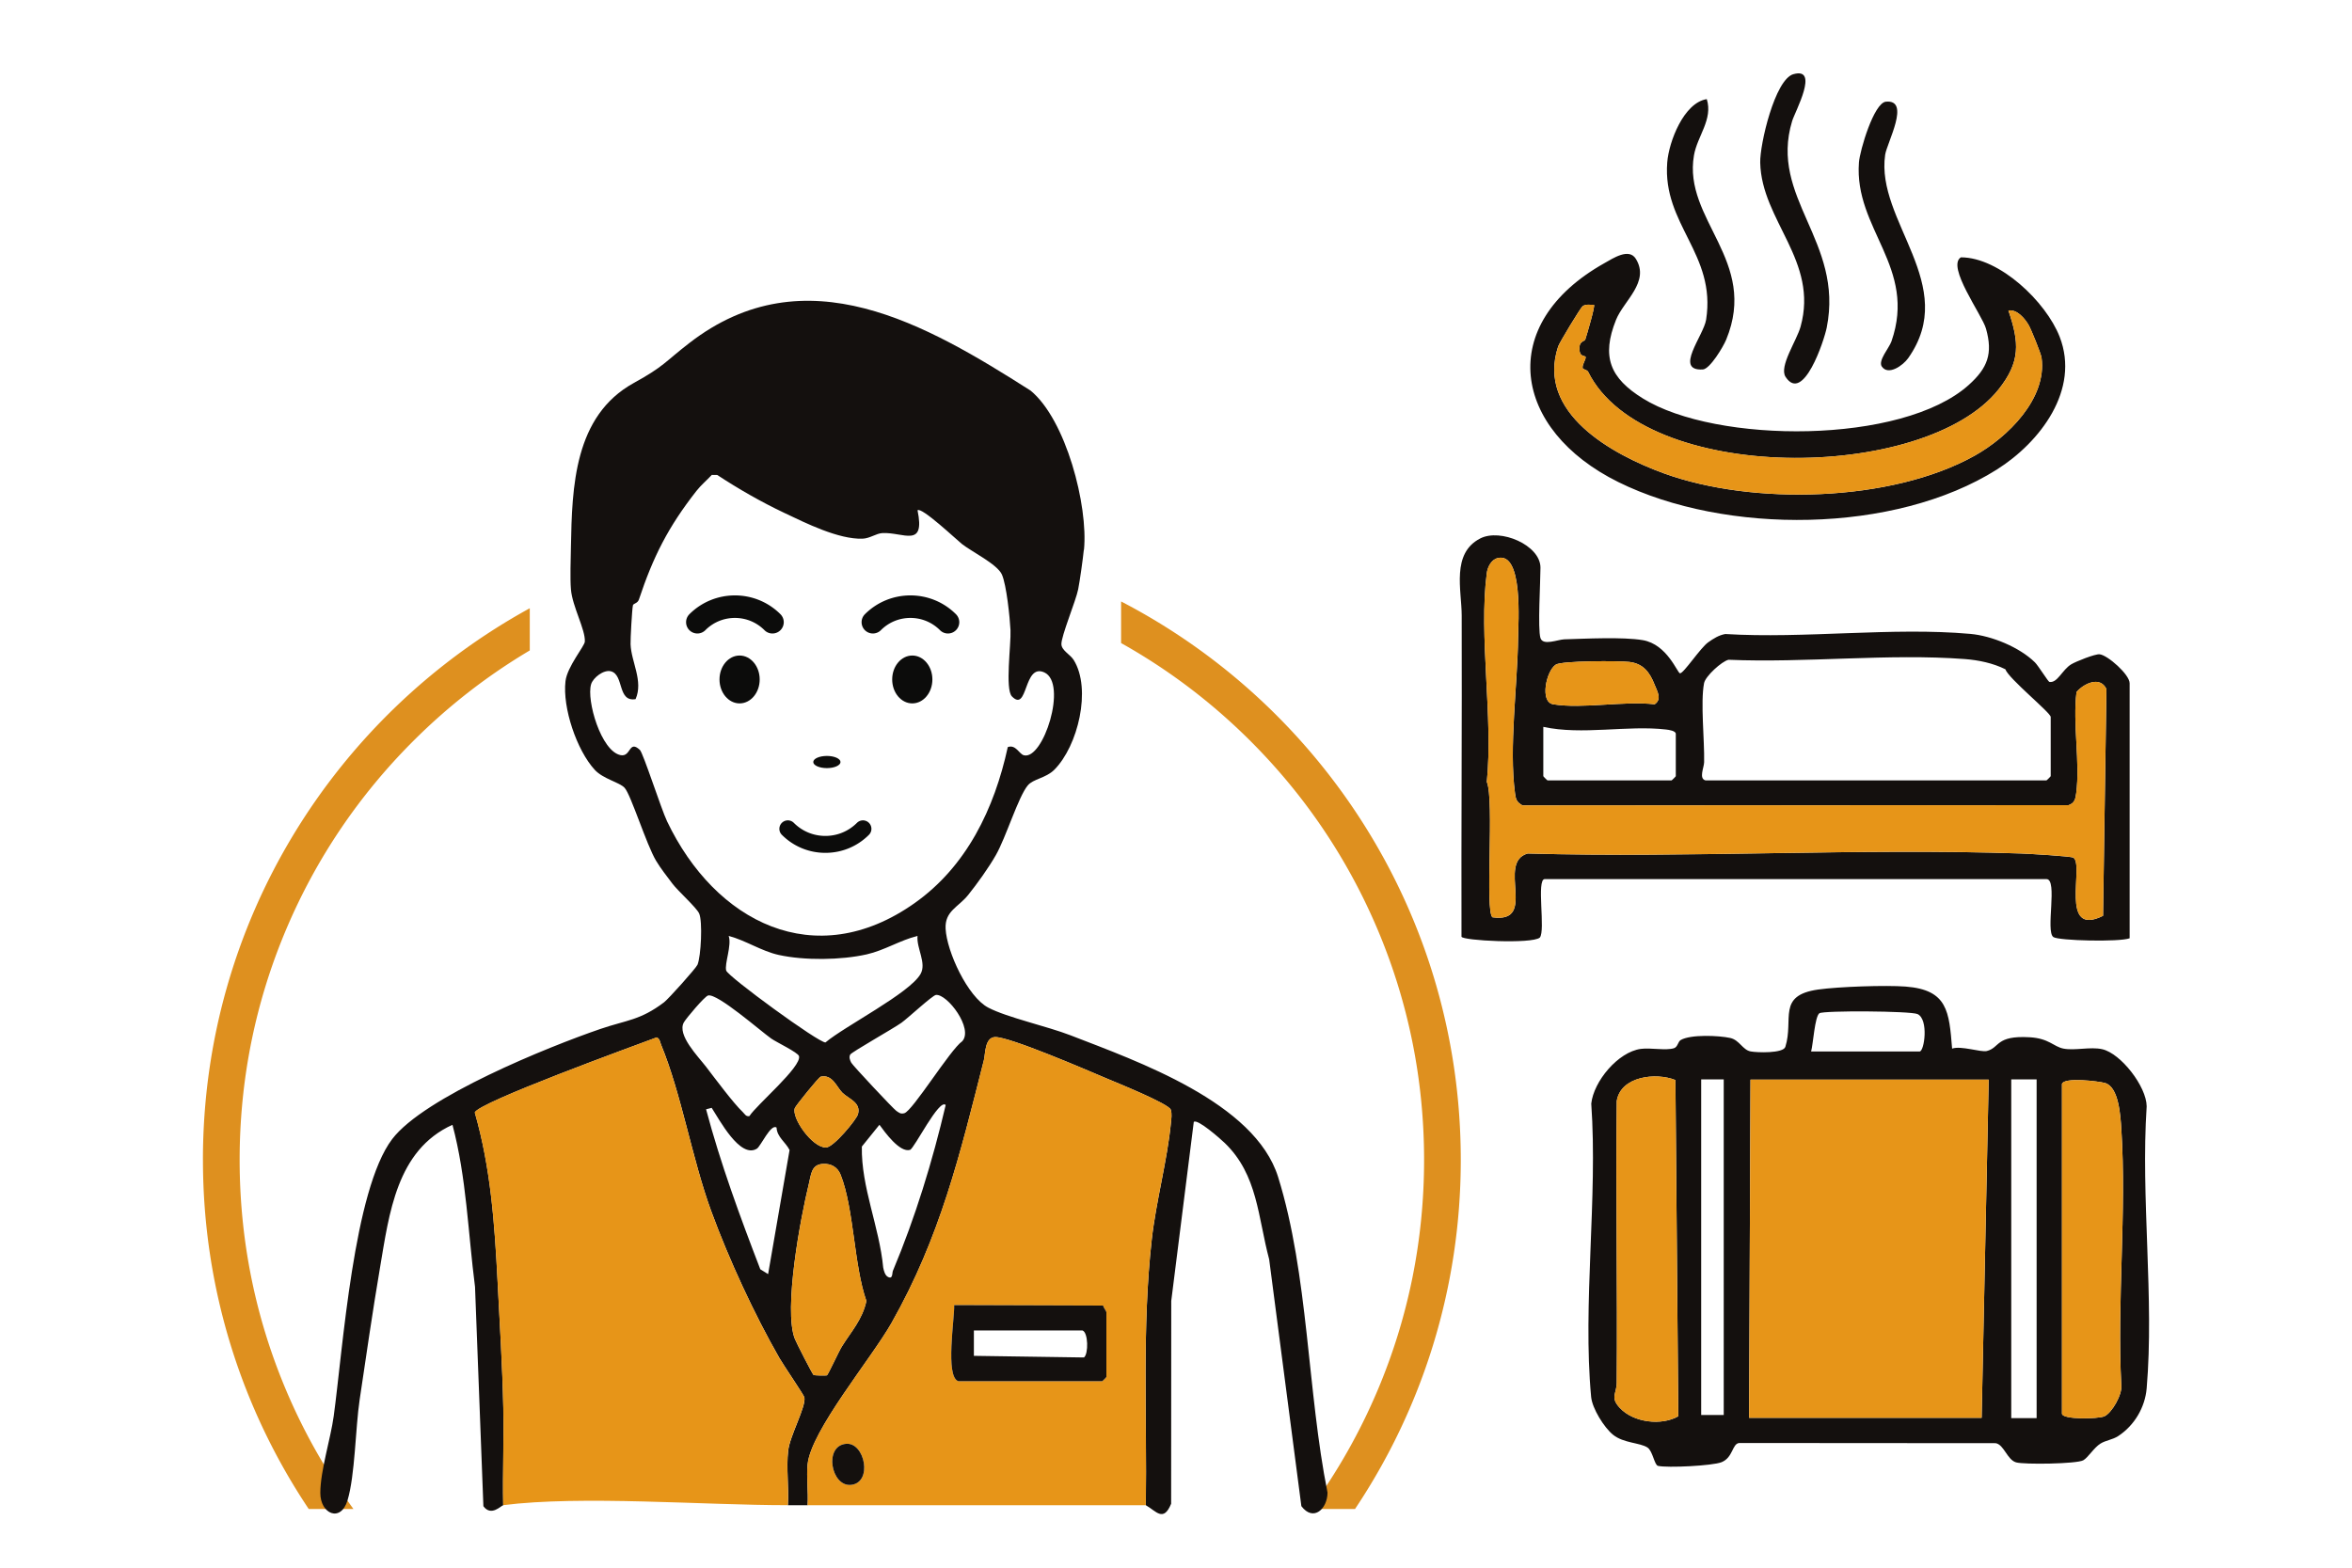<svg id="_レイヤー_2" data-name="レイヤー 2" xmlns="http://www.w3.org/2000/svg" viewBox="0 0 900 600"><defs><style>.cls-1{fill:#e79518}.cls-2{fill:#14100e}.cls-5{fill:#0c0c0b}</style></defs><g id="_レイヤー_1-2" data-name="レイヤー 1"><path fill="#fff" d="M0 0h900v600H0z"/><path d="M77.66 443.93c0 49.43 14.91 95.38 40.47 133.6h17.11a225.59 225.59 0 01-25.74-45.4c-11.81-27.93-17.8-57.61-17.8-88.21s5.99-60.28 17.8-88.21c11.41-26.98 27.76-51.22 48.57-72.04 13.5-13.5 28.45-25.11 44.65-34.73v-16.15c-74.54 40.9-125.07 120.1-125.07 211.12zm351.33-213.75v15.94c18.1 10.13 34.71 22.7 49.57 37.56 20.82 20.82 37.16 45.05 48.57 72.04 11.81 27.93 17.8 57.61 17.8 88.21s-5.99 60.28-17.8 88.21a225.865 225.865 0 01-25.74 45.4h17.11c25.56-38.22 40.47-84.17 40.47-133.6 0-93.01-52.77-173.68-129.99-213.75z" fill="#de901f"/><g id="jMSHqo.tif"><path class="cls-2" d="M746.97 401.34c3.37-1.22 11.07 1.47 13.26.92 5.12-1.27 3.3-6.03 16.44-5.27 7.43.43 9.12 3.6 12.91 4.34 4.37.86 10.28-.8 14.86.24 7.12 1.63 16.92 14.26 16.99 21.85-2.31 34.92 2.94 73.47 0 107.94-.62 7.29-4.7 14.21-10.87 18.25-2.21 1.45-4.8 1.63-6.81 2.9-2.54 1.59-4.67 5.29-6.57 6.38-2.44 1.4-22.64 1.69-25.72.8-3.41-.99-4.59-6.73-7.77-7.34l-98.21-.07c-2.71.33-2.29 5.55-6.71 7.34-3.46 1.4-20.87 2.24-24.34 1.41-1.38-.33-2.01-5.7-4-7.01-2.85-1.89-9.13-1.64-13.16-4.87-3.44-2.75-8-10.08-8.42-14.53-3.31-35.52 2.59-76.17.05-112.24.92-8.53 10.25-19.77 18.97-20.94 3.79-.5 9.65.73 12.71-.27 1.42-.47 1.5-2.49 2.52-3.1 3.76-2.24 14.66-1.76 18.97-.81 3.53.78 4.73 4.56 7.8 5.15 2.5.48 12.5.79 13.3-1.75 3.33-10.57-3.36-19.69 12.57-21.94 7.72-1.09 25.87-1.72 33.47-1.13 16.07 1.25 16.62 9.52 17.77 23.76zm-53.95 1.09h41.53c1.8 0 3.54-12.27-.79-14.31-2.59-1.21-36.02-1.4-37.56-.32-1.77 1.24-2.39 11.81-3.17 14.62zm-51.92 10.94c-7.48-3.01-20.94-1.44-22.44 8-.4 35.94.29 71.9-.01 107.85-.04 4.23-2.58 5.56 1.13 9.58 5.31 5.75 16.06 6.92 22.43 3.24l-1.1-128.66zm9.86-.26v128.46h8.63V413.11h-8.63zm110.02.1h-91.15l-.54 129.44h88.99l2.7-129.44zm18.34-.1h-9.71v129.64h9.71V413.11zm9.7 1.72v126.2c0 2.35 13.75 2.06 16.16 1.06 2.91-1.22 6.93-8.35 6.55-11.79-1.7-32.18 2.07-66.32 0-98.26-.31-4.82-.93-16-6.2-17.53-2.38-.69-15.68-2.32-16.5.32z"/><path class="cls-1" d="M760.98 413.21l-2.7 129.44h-88.99l.54-129.44h91.15zM641.1 413.37l1.1 128.66c-6.37 3.68-17.12 2.51-22.43-3.24-3.71-4.02-1.16-5.34-1.13-9.58.31-35.94-.38-71.9.01-107.85 1.5-9.44 14.95-11.01 22.44-8zM789.02 414.83c.82-2.64 14.12-1.01 16.5-.32 5.27 1.53 5.88 12.71 6.2 17.53 2.08 31.94-1.69 66.08 0 98.26.38 3.44-3.64 10.57-6.55 11.79-2.4 1.01-16.16 1.3-16.16-1.06v-126.2z"/><g><path class="cls-2" d="M589.47 244.2c.93 3.06 6.66.56 9.12.49 8.21-.24 22.38-.97 29.99.31 9.42 1.58 13.31 12.69 14.29 12.7 1.43 0 7.78-9.75 10.78-11.87 2.01-1.42 4.05-2.73 6.54-3.17 30.26 1.85 63.9-2.72 93.76-.05 8.2.73 18.82 5.1 24.71 10.89 1.26 1.24 5.09 7.41 5.54 7.49 3.1.53 4.89-4.64 8.37-6.74 1.8-1.09 9.15-4.02 10.86-3.83 3.1.34 11.48 7.77 11.48 11.07v97.62c-3.98 1.48-27.17.94-29.19-.47-3.08-2.15 1.79-22.18-2.63-22.18h-192c-3.28 0 .38 19.77-1.89 22.39-3.02 2.53-29.72 1.15-29.96-.35-.11-40.98.21-81.96.08-122.95-.03-9.75-4.03-23.75 7.09-29.47 7.69-3.96 23.05 2.51 23.05 11.19 0 5.44-1.1 23.38 0 26.97zM573 213.62c-2.43.66-3.78 3.49-4.07 5.72-3.16 24.1 2.51 55.07.01 79.92 2.96 6.9-.81 49.64 2.17 51.82 17.56 2.45 1.38-20.99 13.46-24.42 62.64 1.77 126.36-2.13 188.87 0 2.84.1 19.15 1.04 19.98 1.61 4.21 2.9-5.6 30.67 11.32 22.24l1.3-86.77c-2.41-5.17-8.74-2.1-11.45 1.13-1.53 12.1 1.44 26.97-.12 38.71-.29 2.2-.61 3.78-2.96 4.59l-208.91.09c-2.23-1.27-2.55-2.25-2.88-4.67-2.36-17.49.97-41.45 1.18-59.33.07-5.77 2.05-33.32-7.89-30.63zm79.57 85.05h130.52c.11 0 1.62-1.5 1.62-1.62V274.4c0-1.63-16.14-14.69-17.35-18.25-4.69-2.35-10.27-3.51-15.51-3.91-29.06-2.2-61.06 1.54-90.42.27-2.59.58-8.87 6.31-9.37 8.97-1.41 7.39.21 21.79.03 30.23-.04 2.05-2.11 6.24.49 6.96zm-58.24-29.12c11.24 1.84 27.06-1.36 38.83 0 2.88-1.96 1.01-4.9-.03-7.53-1.86-4.73-4.34-8.05-9.65-8.68-4.01-.47-25.83-.47-28.15 1.03-3.68 2.38-6.2 14.33-1 15.18zm-3.78 8.63v18.88c0 .11 1.5 1.62 1.62 1.62h47.46c.11 0 1.62-1.5 1.62-1.62v-16.18c0-1.18-2.63-1.55-3.72-1.67-14.76-1.73-32.18 2.24-46.98-1.02z"/><path class="cls-1" d="M573 213.62c9.94-2.69 7.96 24.86 7.89 30.63-.21 17.89-3.53 41.85-1.18 59.33.33 2.42.65 3.4 2.88 4.67l208.91-.09c2.35-.81 2.67-2.38 2.96-4.59 1.56-11.74-1.41-26.61.12-38.71 2.71-3.23 9.04-6.3 11.45-1.13l-1.3 86.77c-16.92 8.42-7.12-19.35-11.32-22.24-.83-.57-17.14-1.51-19.98-1.61-62.51-2.13-126.23 1.77-188.87 0-12.07 3.43 4.1 26.86-13.46 24.42-2.98-2.18.79-44.91-2.17-51.82 2.5-24.85-3.17-55.82-.01-79.92.29-2.23 1.64-5.06 4.07-5.72z"/><path class="cls-1" d="M594.33 269.55c-5.2-.85-2.68-12.79 1-15.18 2.31-1.5 24.13-1.5 28.15-1.03 5.32.63 7.79 3.94 9.65 8.68 1.04 2.63 2.91 5.56.03 7.53-11.78-1.36-27.59 1.84-38.83 0z"/><g><path class="cls-2" d="M750.34 98.49c14.82.01 32.58 17.02 37.79 30.4 7.9 20.29-7.5 40.38-24 50.8-39.11 24.69-103.9 25.06-144.87 4.81-40.4-19.98-47.19-60.29-5.31-83.79 3.3-1.85 9.36-5.93 12.01-1.65 5.47 8.83-4.65 16.05-7.58 23.35-5.68 14.15-2.26 22.3 10.24 30.07 28.07 17.45 99.28 17.71 124.72-5.14 7.23-6.49 9.31-11.99 6.61-21.55-1.5-5.33-15.21-23.81-9.61-27.3zm-140.38 18.19c-1.42.04-3.04-.38-4.35.5-.75.5-8.9 13.96-9.38 15.43-8.47 25.46 20.8 41.38 40.41 48.54 33.85 12.34 87.01 11.1 118.96-6.74 12.64-7.05 27.77-21.85 25.6-37.52-.21-1.52-3.97-10.81-4.87-12.37-1.5-2.62-4.48-6.2-7.81-5.68 4.21 12.31 4.63 19.66-3.77 30.21-28.34 35.59-135.58 36.45-157.04-6.73-.43-.87-2.08-.86-2.13-1.52-.12-1.47 1.18-2.95 1.18-4.09 0-.69-2.01-.07-2.3-2.2-.58-4.29 1.81-3.56 2.17-4.64.54-1.62 3.82-12.72 3.32-13.18z"/><path class="cls-2" d="M686.23 28.4c10.13-2.89.64 14.31-.46 17.92-8.93 29.39 19.82 45.95 13.24 79.03-1 5.04-9.03 29.24-15.76 18.88-2.58-3.97 4.24-13.79 5.74-19.19 7.01-25.2-14.93-40.53-15.44-62.81-.16-6.97 5.61-31.82 12.69-33.84zM653.1 37.93c2.45 7.77-3.64 14.16-4.9 21.52-4.26 24.71 24.84 40.25 12.32 70.57-1.12 2.71-6.2 11.24-8.95 11.39-11.1.61.33-12.95 1.28-19.05 3.94-25.17-16.73-36.34-14.88-60.19.62-7.94 6.33-22.86 15.13-24.23zM720.09 140.3c-1.55-2.28 2.79-7.09 3.67-9.62 9.9-28.42-14.37-43.05-12.43-68.53.34-4.52 5.7-22.77 10.31-23.23 9.63-.96.39 15.74-.28 20.31-3.72 25.39 28.56 49.87 8.81 77.85-1.98 2.81-7.63 6.79-10.07 3.21z"/><path class="cls-1" d="M609.96 116.68c.5.46-2.78 11.56-3.32 13.18-.36 1.08-2.75.35-2.17 4.64.29 2.13 2.3 1.51 2.3 2.2 0 1.14-1.29 2.63-1.18 4.09.05.66 1.7.65 2.13 1.52 21.46 43.18 128.7 42.32 157.04 6.73 8.4-10.55 7.98-17.89 3.77-30.21 3.33-.52 6.31 3.06 7.81 5.68.9 1.56 4.66 10.85 4.87 12.37 2.17 15.66-12.97 30.46-25.6 37.52-31.95 17.84-85.11 19.08-118.96 6.74-19.61-7.15-48.88-23.08-40.41-48.54.49-1.47 8.63-14.92 9.38-15.43 1.3-.87 2.92-.46 4.35-.5z"/></g></g><g><path class="cls-2" d="M414.73 210.43c-.34 3.44-1.51 11.8-2.16 15.1-.87 4.43-6.57 18.04-6.42 21.08.12 2.38 3.42 3.91 4.7 5.98 6.92 11.1 1.64 32.94-7.41 42.01-3.24 3.25-8.06 3.47-10.17 6.01-3.64 4.4-8.34 19.91-12.19 26.64-2.81 4.92-7.05 10.83-10.61 15.28-3.76 4.7-8.98 6.12-8.63 12.93.45 8.76 8.43 26.03 16.29 30.17 7.17 3.78 22.67 7.18 31.47 10.6 25.65 9.96 70.58 25.68 79.48 54.27 11.63 37.34 11.17 82.24 18.9 120.76-.03 6.17-5.36 11.31-10.01 5.19l-12.32-94.46c-4.34-16.24-4.35-32.32-16.97-44.51-1.53-1.48-10.54-9.46-11.88-8.08l-8.62 68.51-.04 77.62c-2.96 7.21-5.75 2.79-9.68.57.48-33.94-1.51-68.04 2.28-101.81 1.63-14.5 5.95-30.25 7.32-44.48.16-1.64.46-3.53-.06-5.1-.78-2.31-20.93-10.42-24.67-12.01-7.16-3.03-37.18-16.01-42.59-15.78-3.94.17-3.65 6.48-4.24 8.8-9.19 36.3-16.68 67.63-35.33 100.58-7.74 13.67-30.84 41.19-32.13 54.16-.5 5 .33 10.55 0 15.63h-7.55c.43-6.78-.66-14.23.12-20.92.67-5.76 6.88-16.79 6.2-20.35-.17-.88-8.02-12.36-9.59-15.1-9.51-16.6-19.25-37.6-26.05-56.15-7.38-20.12-11.38-44.81-19.23-63.82-.42-1.01-.4-2.13-1.64-2.71-8.11 3.04-68.86 25.08-69.6 28.78 6.08 21.14 7.59 42.68 8.71 64.51.82 15.97 1.85 32.52 2.19 48.51.26 12.4-.29 24.86-.04 37.26-.8.1-4.59 4.47-7.59.36l-3.2-83.94c-2.67-20.7-3.25-41.82-8.63-62.03-21.42 9.7-24.22 34.04-27.74 54.76-2.83 16.65-5.32 33.95-7.78 50.46-1.62 10.84-1.75 28.95-4.64 38.51-2.61 8.64-10.44 5.18-10.41-2.84.03-8.62 3.93-20.61 5.13-29.4 3.51-25.73 7.6-86.56 22.36-106 12.23-16.12 59.75-35.35 79.71-42.18 10.05-3.43 15.21-3.27 24.33-10.19 1.69-1.28 12.26-13.07 12.81-14.39 1.34-3.25 1.99-16.62.62-19.62-1.04-2.28-8.16-8.65-10.2-11.37-2.14-2.86-4.45-5.74-6.29-8.81-3.69-6.17-9.58-25.18-12.02-27.89-1.89-2.11-8.21-3.38-11.44-6.9-6.91-7.53-12.38-23.79-11.19-33.93.65-5.56 7.29-13.37 7.4-15.13.27-4.57-4.79-13.46-5.32-20.03-.35-4.32-.08-11.61 0-16.18.41-23.12 1.24-50.19 24.05-62.78 11.8-6.52 11.58-7.82 21.33-15.35 44.33-34.23 90.72-7.04 130.47 18.24 13.6 11.11 22.13 44.12 20.47 60.97zm-63.63-15.1c3.03 14.62-5.4 8.31-13.41 8.69-2.44.12-4.81 2.06-7.66 2.15-9.16.3-21.67-5.95-30.02-9.92-8.79-4.17-17.42-9.12-25.55-14.46l-2.08-.03c-1.92 2.06-4.12 3.88-5.86 6.1-10.85 13.83-16.58 25.2-22.03 41.58-.52 1.56-2.12 1.46-2.3 2.24-.34 1.49-.97 12.88-.9 14.88.25 6.82 4.96 14.09 1.92 21.02-6.98 1.17-4.4-9.24-9.37-10.64-2.8-.79-6.9 2.44-7.65 4.94-1.85 6.11 3.82 25.74 11.34 27.14 3.97.74 3.06-5.99 7.32-2.01 1.29 1.21 8.12 22.53 10.41 27.34 18.39 38.52 56.56 58.23 94.66 31.34 20.02-14.12 30.6-36.27 35.71-59.76 3.05-1.11 4.37 2.64 6.12 3.12 7.45 2.05 16.91-27.6 7.86-31.7-8.05-3.65-6.17 15.56-12.4 9.17-2.67-2.75-.28-19.91-.54-25.35-.23-4.74-1.52-17.33-3.29-21.29s-11.63-8.78-15.28-11.67c-1.98-1.56-15.6-14.44-17.01-12.89zm-.02 162.87c-6.65 1.66-12.66 5.53-19.37 7.05-9.83 2.23-23.91 2.41-33.74.23-6.62-1.46-12.61-5.56-19.14-7.27 1.26 3.56-1.67 10.69-.95 13.25.64 2.28 35.48 27.74 37.99 27.51 7.41-6.25 32.11-18.77 36.37-26.17 2.42-4.19-1.59-9.85-1.15-14.61zM270.96 381c-1.33.34-8.38 8.71-9.27 10.28-2.74 4.81 5.49 13.09 8.53 17.06 3.41 4.44 10.38 13.85 14 17.28.76.72 1.2 1.83 2.55 1.54 2.63-4.21 20.14-18.96 18.96-22.97-.41-1.4-8.66-5.32-10.63-6.71-4.07-2.88-20.61-17.39-24.14-16.48zm54.38 22.63c-.55.96-.1 2.17.4 3.1.6 1.11 16.09 17.65 17.21 18.41 1.08.73 1.62 1.31 3.09.92 3.18-.84 17.56-24.36 22.17-27.55 4.36-4.82-5.71-18.13-10.05-17.72-1.34.13-10.67 8.83-13.2 10.64-3.06 2.2-19.04 11.19-19.62 12.19zm-2.99 14.6c-2.26-2.25-3.76-7.14-8.29-6.16-.76.16-9.57 11.12-9.9 12-1.41 3.68 6.62 15.17 11.91 15.12 2.89-.03 11.66-10.69 12.23-12.72 1.29-4.54-3.62-5.92-5.94-8.24zm39.52 4.7c-2.44-2.72-12.04 16.69-13.64 17.16-3.96 1.18-9.68-6.84-11.71-9.61l-6.73 8.34c-.3 15.57 6.7 30.69 8.17 46.31.24 1.22.68 2.98 1.82 3.58 1.95 1.02 1.53-1.49 1.9-2.35 8.55-20.36 15.15-41.93 20.19-63.43zm-89.54 1.08l-2.15.55c5.54 20.83 13.01 41.12 20.75 61.23l2.99 1.85 8.21-47.48c-1.5-3.02-4.8-4.95-4.98-8.6-2.16-1.64-6.05 7.17-7.54 8.08-6.44 3.95-14.42-11.28-17.28-15.63zm44.1 102.37c.51-.35 4.49-9.06 5.72-11.05 3.43-5.52 7.88-10.3 9.37-17.39-4.85-13.98-4.7-35.21-9.85-48.31-1.16-2.94-3.62-4.33-6.73-4.17-4.5.22-4.53 3.97-5.43 7.63-3.15 12.79-9.79 48.21-5.35 59.36.58 1.46 6.6 13.29 7.17 13.82.19.17 4.88.26 5.09.12z"/><path class="cls-1" d="M192.53 576.09c-.24-12.4.31-24.85.04-37.26-.34-15.99-1.37-32.53-2.19-48.51-1.12-21.83-2.63-43.37-8.71-64.51.74-3.7 61.5-25.73 69.6-28.78 1.24.58 1.22 1.7 1.64 2.71 7.86 19.02 11.86 43.7 19.23 63.82 6.8 18.55 16.54 39.55 26.05 56.15 1.57 2.74 9.42 14.22 9.59 15.1.68 3.56-5.53 14.59-6.2 20.35-.77 6.69.32 14.14-.12 20.92-31.89.03-79.05-3.82-108.94 0zM438.46 576.09c-43.13.02-86.31-.03-129.44 0 .34-5.08-.49-10.63 0-15.63 1.3-12.97 24.39-40.48 32.13-54.16 18.65-32.95 26.14-64.28 35.33-100.58.59-2.32.3-8.63 4.24-8.8 5.4-.23 35.43 12.75 42.59 15.78 3.74 1.58 23.9 9.69 24.67 12.01.53 1.57.22 3.46.06 5.1-1.37 14.22-5.69 29.98-7.32 44.48-3.79 33.77-1.8 67.86-2.28 101.81zm-71.73-47.46h55.01c.11 0 1.62-1.5 1.62-1.62V502.2c0-.39-1.1-1.75-1.26-2.52l-56.99-.18c.24 4.84-3.53 27.48 1.62 29.13zm-42.97 23.96c-8.62.76-5.76 16.41 1.82 15.72 8.51-.78 5.37-16.36-1.82-15.72zM316.43 526.38c-.21.14-4.9.05-5.09-.12-.57-.52-6.59-12.35-7.17-13.82-4.44-11.15 2.2-46.57 5.35-59.36.9-3.66.94-7.41 5.43-7.63 3.11-.15 5.57 1.23 6.73 4.17 5.15 13.1 5 34.33 9.85 48.31-1.5 7.09-5.94 11.87-9.37 17.39-1.23 1.98-5.21 10.7-5.72 11.05zM322.35 418.23c2.32 2.31 7.23 3.7 5.94 8.24-.57 2.03-9.34 12.69-12.23 12.72-5.3.06-13.32-11.43-11.91-15.12.34-.89 9.14-11.84 9.9-12 4.53-.98 6.04 3.91 8.29 6.16z"/><path class="cls-2" d="M366.73 528.63c-5.16-1.65-1.38-24.29-1.62-29.13l56.99.18c.16.78 1.26 2.13 1.26 2.52v24.81c0 .11-1.5 1.62-1.62 1.62h-55.01zm47.46-19.42h-41.53v9.71l42.12.62c1.78-1.32 1.66-9.64-.59-10.34zM323.76 552.59c7.19-.64 10.32 14.94 1.82 15.72-7.57.69-10.44-14.96-1.82-15.72z"/></g></g><ellipse class="cls-5" cx="283.01" cy="260.05" rx="7.69" ry="9.16"/><ellipse class="cls-5" cx="349.09" cy="260.05" rx="7.69" ry="9.16"/><path class="cls-5" d="M295.58 242.46a4.26 4.26 0 01-3.05-1.27c-3.02-3.02-7.04-4.69-11.31-4.69s-8.29 1.66-11.31 4.69a4.315 4.315 0 01-6.11 0 4.315 4.315 0 010-6.11c9.61-9.6 25.24-9.6 34.84 0a4.315 4.315 0 010 6.11 4.32 4.32 0 01-3.05 1.27zM362.74 242.46a4.26 4.26 0 01-3.05-1.27c-3.02-3.02-7.04-4.69-11.31-4.69s-8.29 1.66-11.31 4.69a4.315 4.315 0 01-6.11 0 4.315 4.315 0 010-6.11c9.61-9.6 25.24-9.6 34.84 0a4.315 4.315 0 010 6.11 4.32 4.32 0 01-3.05 1.27z"/><ellipse class="cls-5" cx="316.41" cy="291.65" rx="5.21" ry="2.33"/><path class="cls-5" d="M315.84 326.41c-6.29 0-12.21-2.45-16.66-6.9a3.23 3.23 0 010-4.58 3.23 3.23 0 014.58 0c3.23 3.23 7.51 5 12.08 5s8.85-1.78 12.08-5a3.23 3.23 0 014.58 0 3.23 3.23 0 010 4.58c-4.45 4.45-10.36 6.9-16.66 6.9z"/></g></svg>